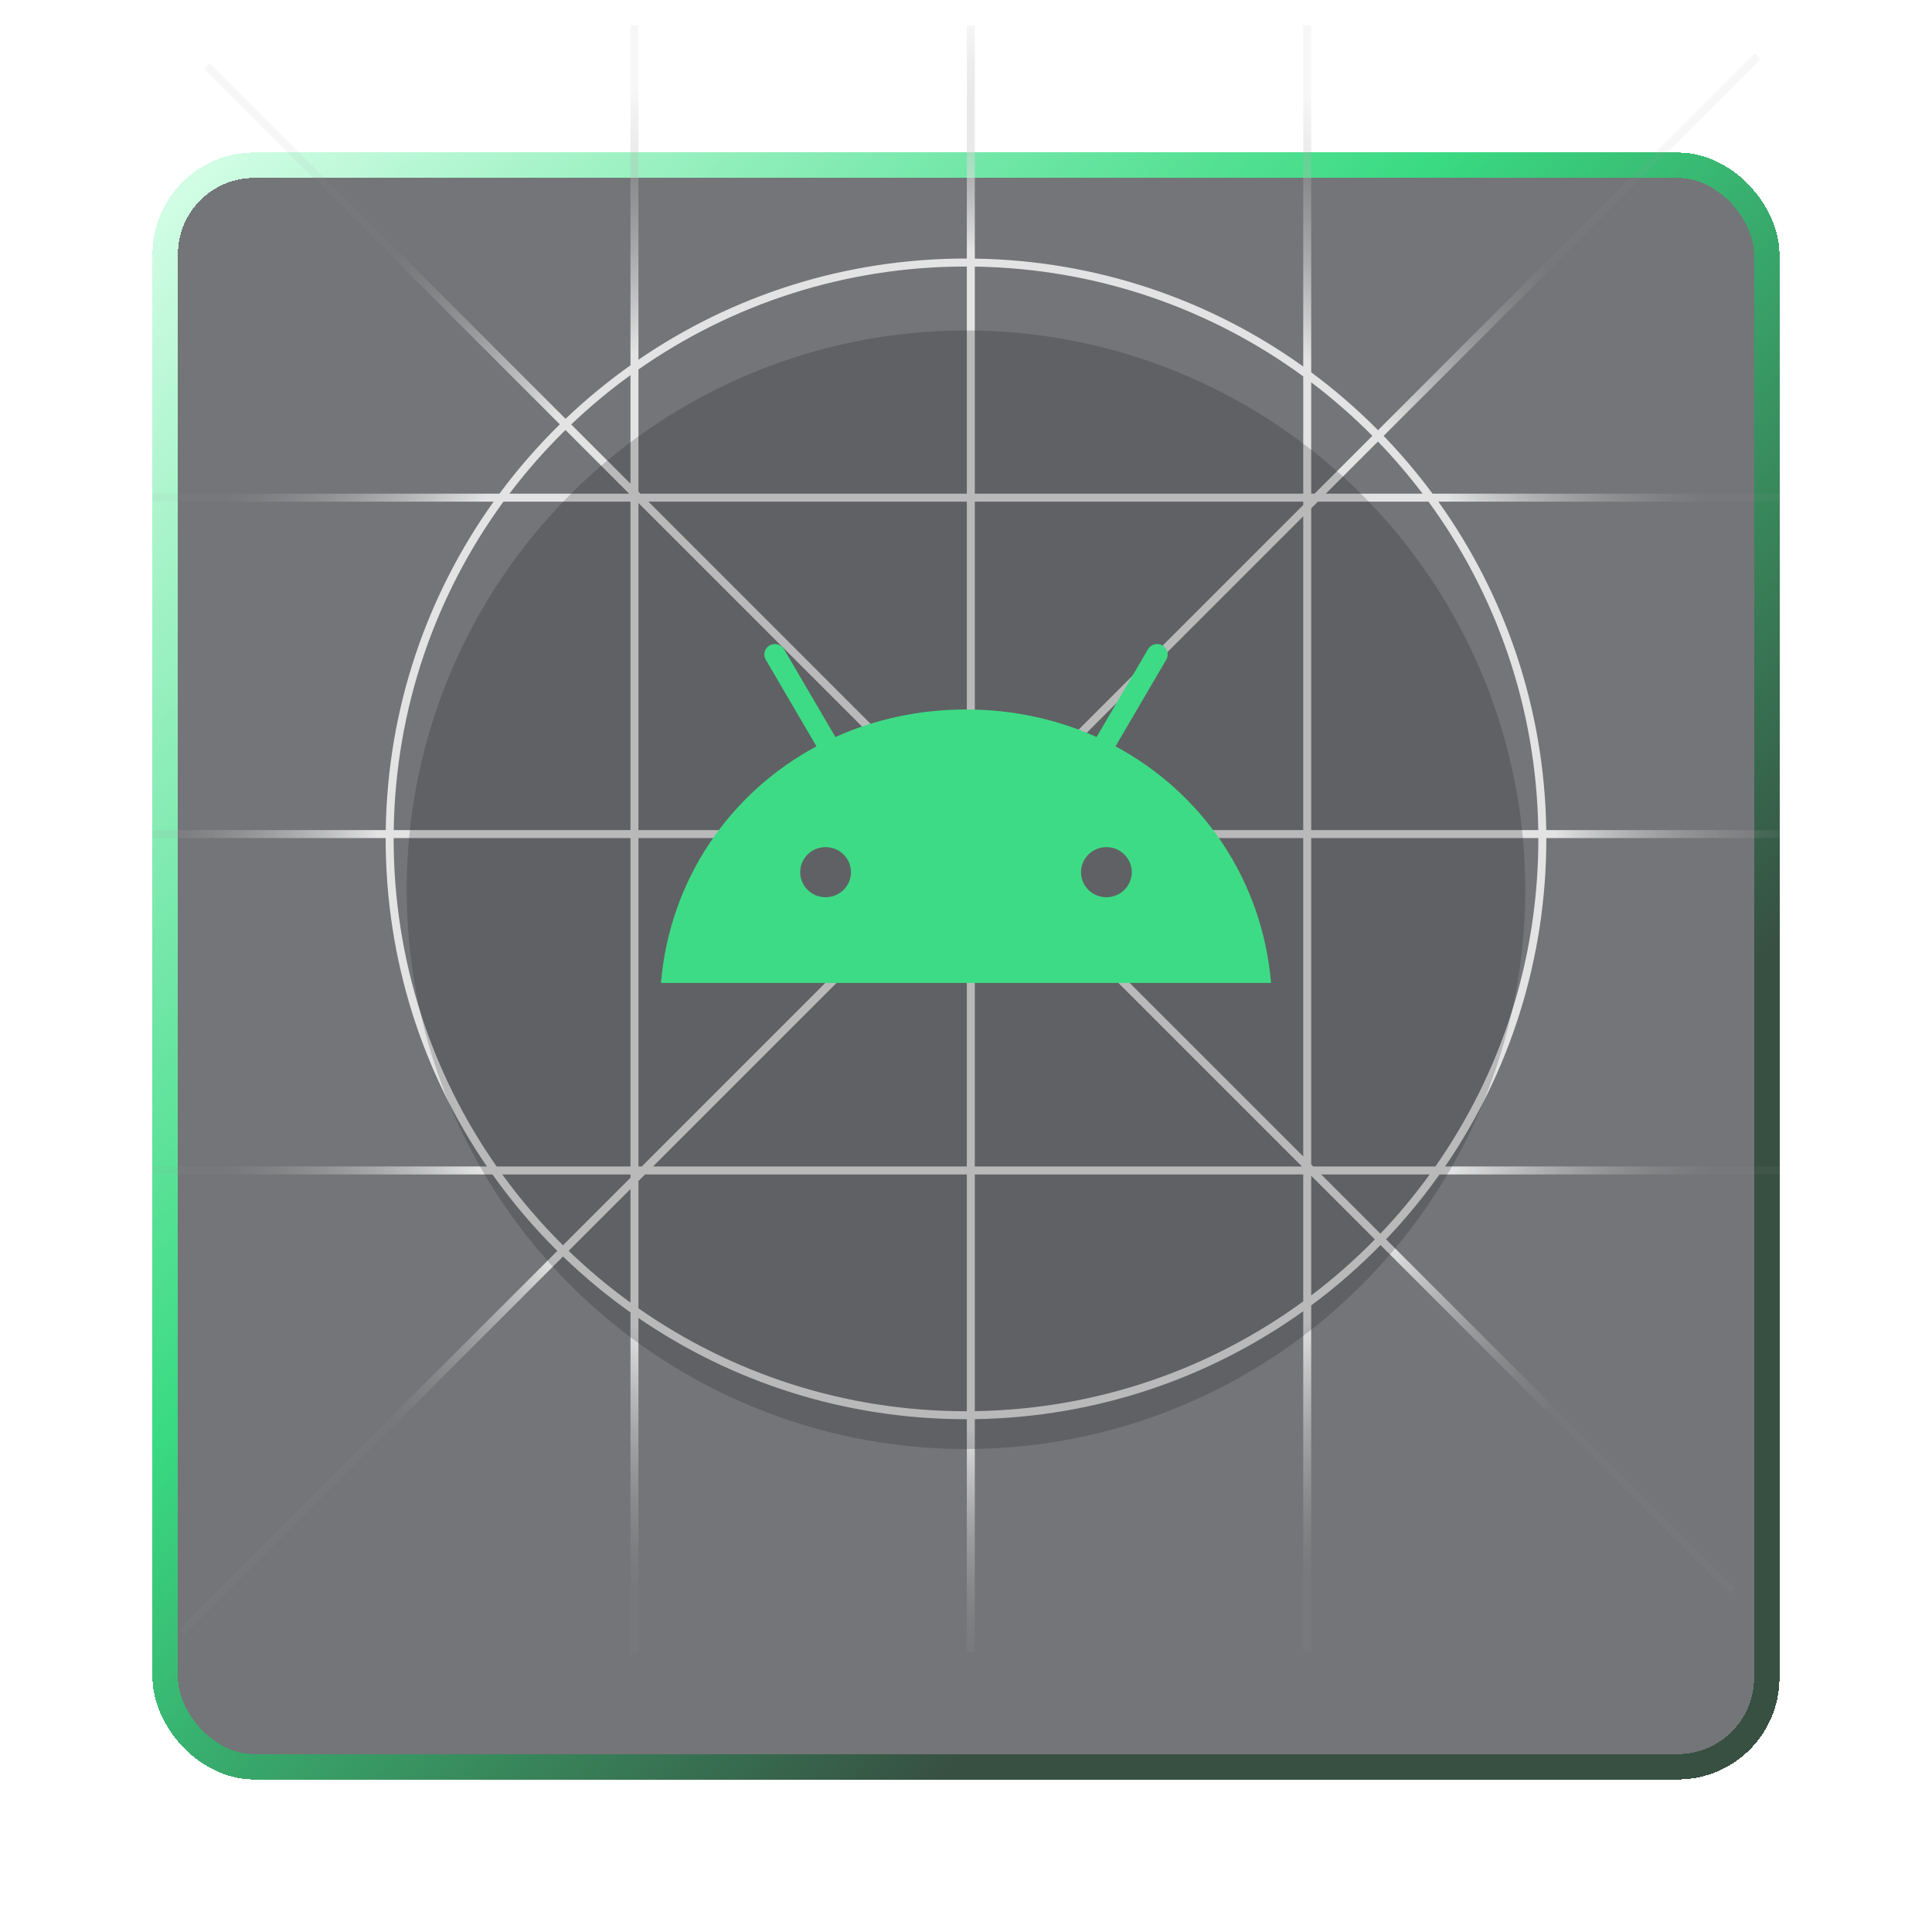 <?xml version="1.0" encoding="UTF-8"?>
<svg xmlns="http://www.w3.org/2000/svg" width="76" height="76" viewBox="0 0 76 76" fill="none">
  <g filter="url(#filter0_d_6193_6182)">
    <rect x="6" y="1" width="64" height="64" rx="4" fill="#181A1F" fill-opacity="0.6" shape-rendering="crispEdges"></rect>
    <rect x="6.5" y="1.5" width="63" height="63" rx="3.5" stroke="url(#paint0_linear_6193_6182)" shape-rendering="crispEdges"></rect>
  </g>
  <g style="mix-blend-mode:overlay">
    <path fill-rule="evenodd" clip-rule="evenodd" d="M24.801 46.33V46.199H19.758C20.478 47.192 21.277 48.124 22.146 48.986L24.801 46.33ZM25.115 46.46L25.376 46.199L38.033 46.199V55.514L38 55.514C33.208 55.514 28.765 54.017 25.115 51.465V46.46ZM24.801 46.775L22.37 49.205C23.131 49.939 23.943 50.62 24.801 51.241V46.775ZM21.924 49.208L7.033 64.098L7.255 64.32L22.148 49.427C22.975 50.225 23.861 50.961 24.801 51.628L24.801 65H25.115L25.115 51.847C28.782 54.359 33.219 55.828 38 55.828L38.033 55.828V65H38.347V55.826C43.161 55.754 47.614 54.192 51.266 51.581V65H51.58V51.352C52.55 50.633 53.462 49.838 54.306 48.977L68.033 62.704L68.255 62.482L54.524 48.751C55.285 47.953 55.988 47.1 56.628 46.199H70V45.885H56.847C59.359 42.218 60.829 37.78 60.829 32.999L60.829 32.967H70V32.653H60.827C60.755 27.839 59.193 23.386 56.582 19.734L70 19.734V19.42L56.353 19.42C55.761 18.621 55.118 17.862 54.428 17.147L69.255 2.32L69.033 2.098L54.208 16.923C53.392 16.099 52.513 15.338 51.58 14.646V1H51.266L51.266 14.418C47.614 11.806 43.161 10.244 38.347 10.173V1H38.033V10.17L38 10.17C33.219 10.17 28.782 11.639 25.115 14.151L25.115 1H24.801L24.801 14.37C23.899 15.01 23.046 15.714 22.248 16.475L8.255 2.482L8.033 2.704L22.022 16.693C21.161 17.537 20.366 18.449 19.646 19.42L6 19.42V19.734L19.418 19.734C16.807 23.386 15.245 27.839 15.174 32.653H6V32.967H15.171L15.171 32.999C15.171 37.78 16.64 42.218 19.153 45.885H6V46.199H19.372C20.135 47.275 20.99 48.281 21.924 49.208ZM53.986 17.145C53.236 16.388 52.431 15.684 51.58 15.039V19.42H51.711L53.986 17.145ZM51.58 19.996L51.841 19.734H56.194C58.848 23.368 60.44 27.826 60.512 32.653H51.58V19.996ZM51.266 19.866V19.734H38.347V32.574L38.426 32.653H38.478L51.266 19.866ZM38.923 32.653L51.266 20.31V32.653H38.923ZM38.347 33.228L38.452 33.123L51.214 45.885H38.347V33.228ZM38.033 33.542V45.885H25.69L38.033 33.542ZM38.033 33.098L25.246 45.885H25.115V32.967H38.033V33.098ZM52.155 19.42L54.206 17.369C54.831 18.017 55.417 18.702 55.961 19.42H52.155ZM56.242 46.199C55.647 47.019 54.999 47.797 54.302 48.529L51.972 46.199H56.242ZM54.084 48.755L51.58 46.251V50.959C52.468 50.287 53.305 49.549 54.084 48.755ZM51.58 45.806L51.658 45.885H56.465C59.018 42.234 60.515 37.792 60.515 32.999L60.515 32.967H51.58V45.806ZM38.74 32.967L51.266 45.492V32.967H38.74ZM25.508 19.734L38.033 32.26V19.734H25.508ZM37.982 32.653L25.115 19.786V32.653H37.982ZM25.115 19.342L25.194 19.42H38.033V10.484L38 10.484C33.208 10.484 28.765 11.981 25.115 14.533V19.342ZM22.47 16.697L24.801 19.027V14.757C23.98 15.351 23.202 16 22.47 16.697ZM24.749 19.42L22.244 16.915C21.449 17.694 20.712 18.532 20.039 19.42H24.749ZM19.535 45.885H24.801V32.967H15.485L15.485 32.999C15.485 37.792 16.982 42.234 19.535 45.885ZM15.488 32.653H24.801V19.734H19.805C17.152 23.368 15.56 27.826 15.488 32.653ZM38.347 10.487V19.42H51.266V14.805C47.632 12.151 43.174 10.56 38.347 10.487ZM51.266 51.193V46.199H38.347V55.511C43.174 55.438 47.632 53.847 51.266 51.193Z" fill="url(#paint1_radial_6193_6182)" fill-opacity="0.8"></path>
  </g>
  <g style="mix-blend-mode:overlay" filter="url(#filter1_i_6193_6182)">
    <circle cx="38" cy="33" r="22" fill="#0F1014" fill-opacity="0.2"></circle>
  </g>
  <path d="M43.523 35.295C42.972 35.295 42.524 34.853 42.524 34.31C42.524 33.766 42.972 33.324 43.523 33.324C44.074 33.324 44.522 33.766 44.522 34.31C44.522 34.853 44.074 35.295 43.523 35.295ZM32.477 35.295C31.926 35.295 31.478 34.853 31.478 34.31C31.478 33.766 31.926 33.324 32.477 33.324C33.028 33.324 33.476 33.766 33.476 34.31C33.476 34.853 33.028 35.295 32.477 35.295ZM43.882 29.359L45.879 25.948C45.934 25.854 45.949 25.742 45.92 25.637C45.892 25.533 45.822 25.443 45.727 25.389C45.631 25.334 45.518 25.32 45.411 25.348C45.305 25.376 45.214 25.445 45.159 25.539L43.137 28.993C41.59 28.297 39.853 27.909 38 27.909C36.147 27.909 34.41 28.297 32.863 28.993L30.841 25.539C30.786 25.445 30.695 25.376 30.589 25.348C30.482 25.32 30.369 25.334 30.273 25.389C30.178 25.443 30.108 25.532 30.08 25.637C30.051 25.742 30.066 25.854 30.121 25.948L32.118 29.359C28.689 31.199 26.343 34.622 26 38.667H50C49.657 34.623 47.311 31.199 43.882 29.359" fill="#3DDB85"></path>
  <defs>
    <filter id="filter0_d_6193_6182" x="0" y="0" width="76" height="76" color-interpolation-filters="sRGB">
      <feFlood flood-opacity="0" result="BackgroundImageFix"></feFlood>
      <feColorMatrix in="SourceAlpha" type="matrix" values="0 0 0 0 0 0 0 0 0 0 0 0 0 0 0 0 0 0 127 0" result="hardAlpha"></feColorMatrix>
      <feMorphology radius="2" operator="erode" in="SourceAlpha" result="effect1_dropShadow_6193_6182"></feMorphology>
      <feOffset dy="5"></feOffset>
      <feGaussianBlur stdDeviation="4"></feGaussianBlur>
      <feComposite in2="hardAlpha" operator="out"></feComposite>
      <feColorMatrix type="matrix" values="0 0 0 0 0.059 0 0 0 0 0.063 0 0 0 0 0.078 0 0 0 1 0"></feColorMatrix>
      <feBlend mode="normal" in2="BackgroundImageFix" result="effect1_dropShadow_6193_6182"></feBlend>
      <feBlend mode="normal" in="SourceGraphic" in2="effect1_dropShadow_6193_6182" result="shape"></feBlend>
    </filter>
    <filter id="filter1_i_6193_6182" x="16" y="11" width="44" height="46" color-interpolation-filters="sRGB">
      <feFlood flood-opacity="0" result="BackgroundImageFix"></feFlood>
      <feBlend mode="normal" in="SourceGraphic" in2="BackgroundImageFix" result="shape"></feBlend>
      <feColorMatrix in="SourceAlpha" type="matrix" values="0 0 0 0 0 0 0 0 0 0 0 0 0 0 0 0 0 0 127 0" result="hardAlpha"></feColorMatrix>
      <feOffset dy="2"></feOffset>
      <feGaussianBlur stdDeviation="4"></feGaussianBlur>
      <feComposite in2="hardAlpha" operator="arithmetic" k2="-1" k3="1"></feComposite>
      <feColorMatrix type="matrix" values="0 0 0 0 0 0 0 0 0 0 0 0 0 0 0 0 0 0 0.25 0"></feColorMatrix>
      <feBlend mode="normal" in2="shape" result="effect1_innerShadow_6193_6182"></feBlend>
    </filter>
    <linearGradient id="paint0_linear_6193_6182" x1="6" y1="1" x2="72" y2="67" gradientUnits="userSpaceOnUse">
      <stop stop-color="#D9FFEA"></stop>
      <stop offset="0.386" stop-color="#39DA82"></stop>
      <stop offset="0.719" stop-color="#375042"></stop>
    </linearGradient>
    <radialGradient id="paint1_radial_6193_6182" cx="0" cy="0" r="1" gradientUnits="userSpaceOnUse" gradientTransform="translate(38 33) rotate(90) scale(32)">
      <stop offset="0.72" stop-color="white"></stop>
      <stop offset="1" stop-color="#999999" stop-opacity="0.1"></stop>
    </radialGradient>
  </defs>
</svg>
